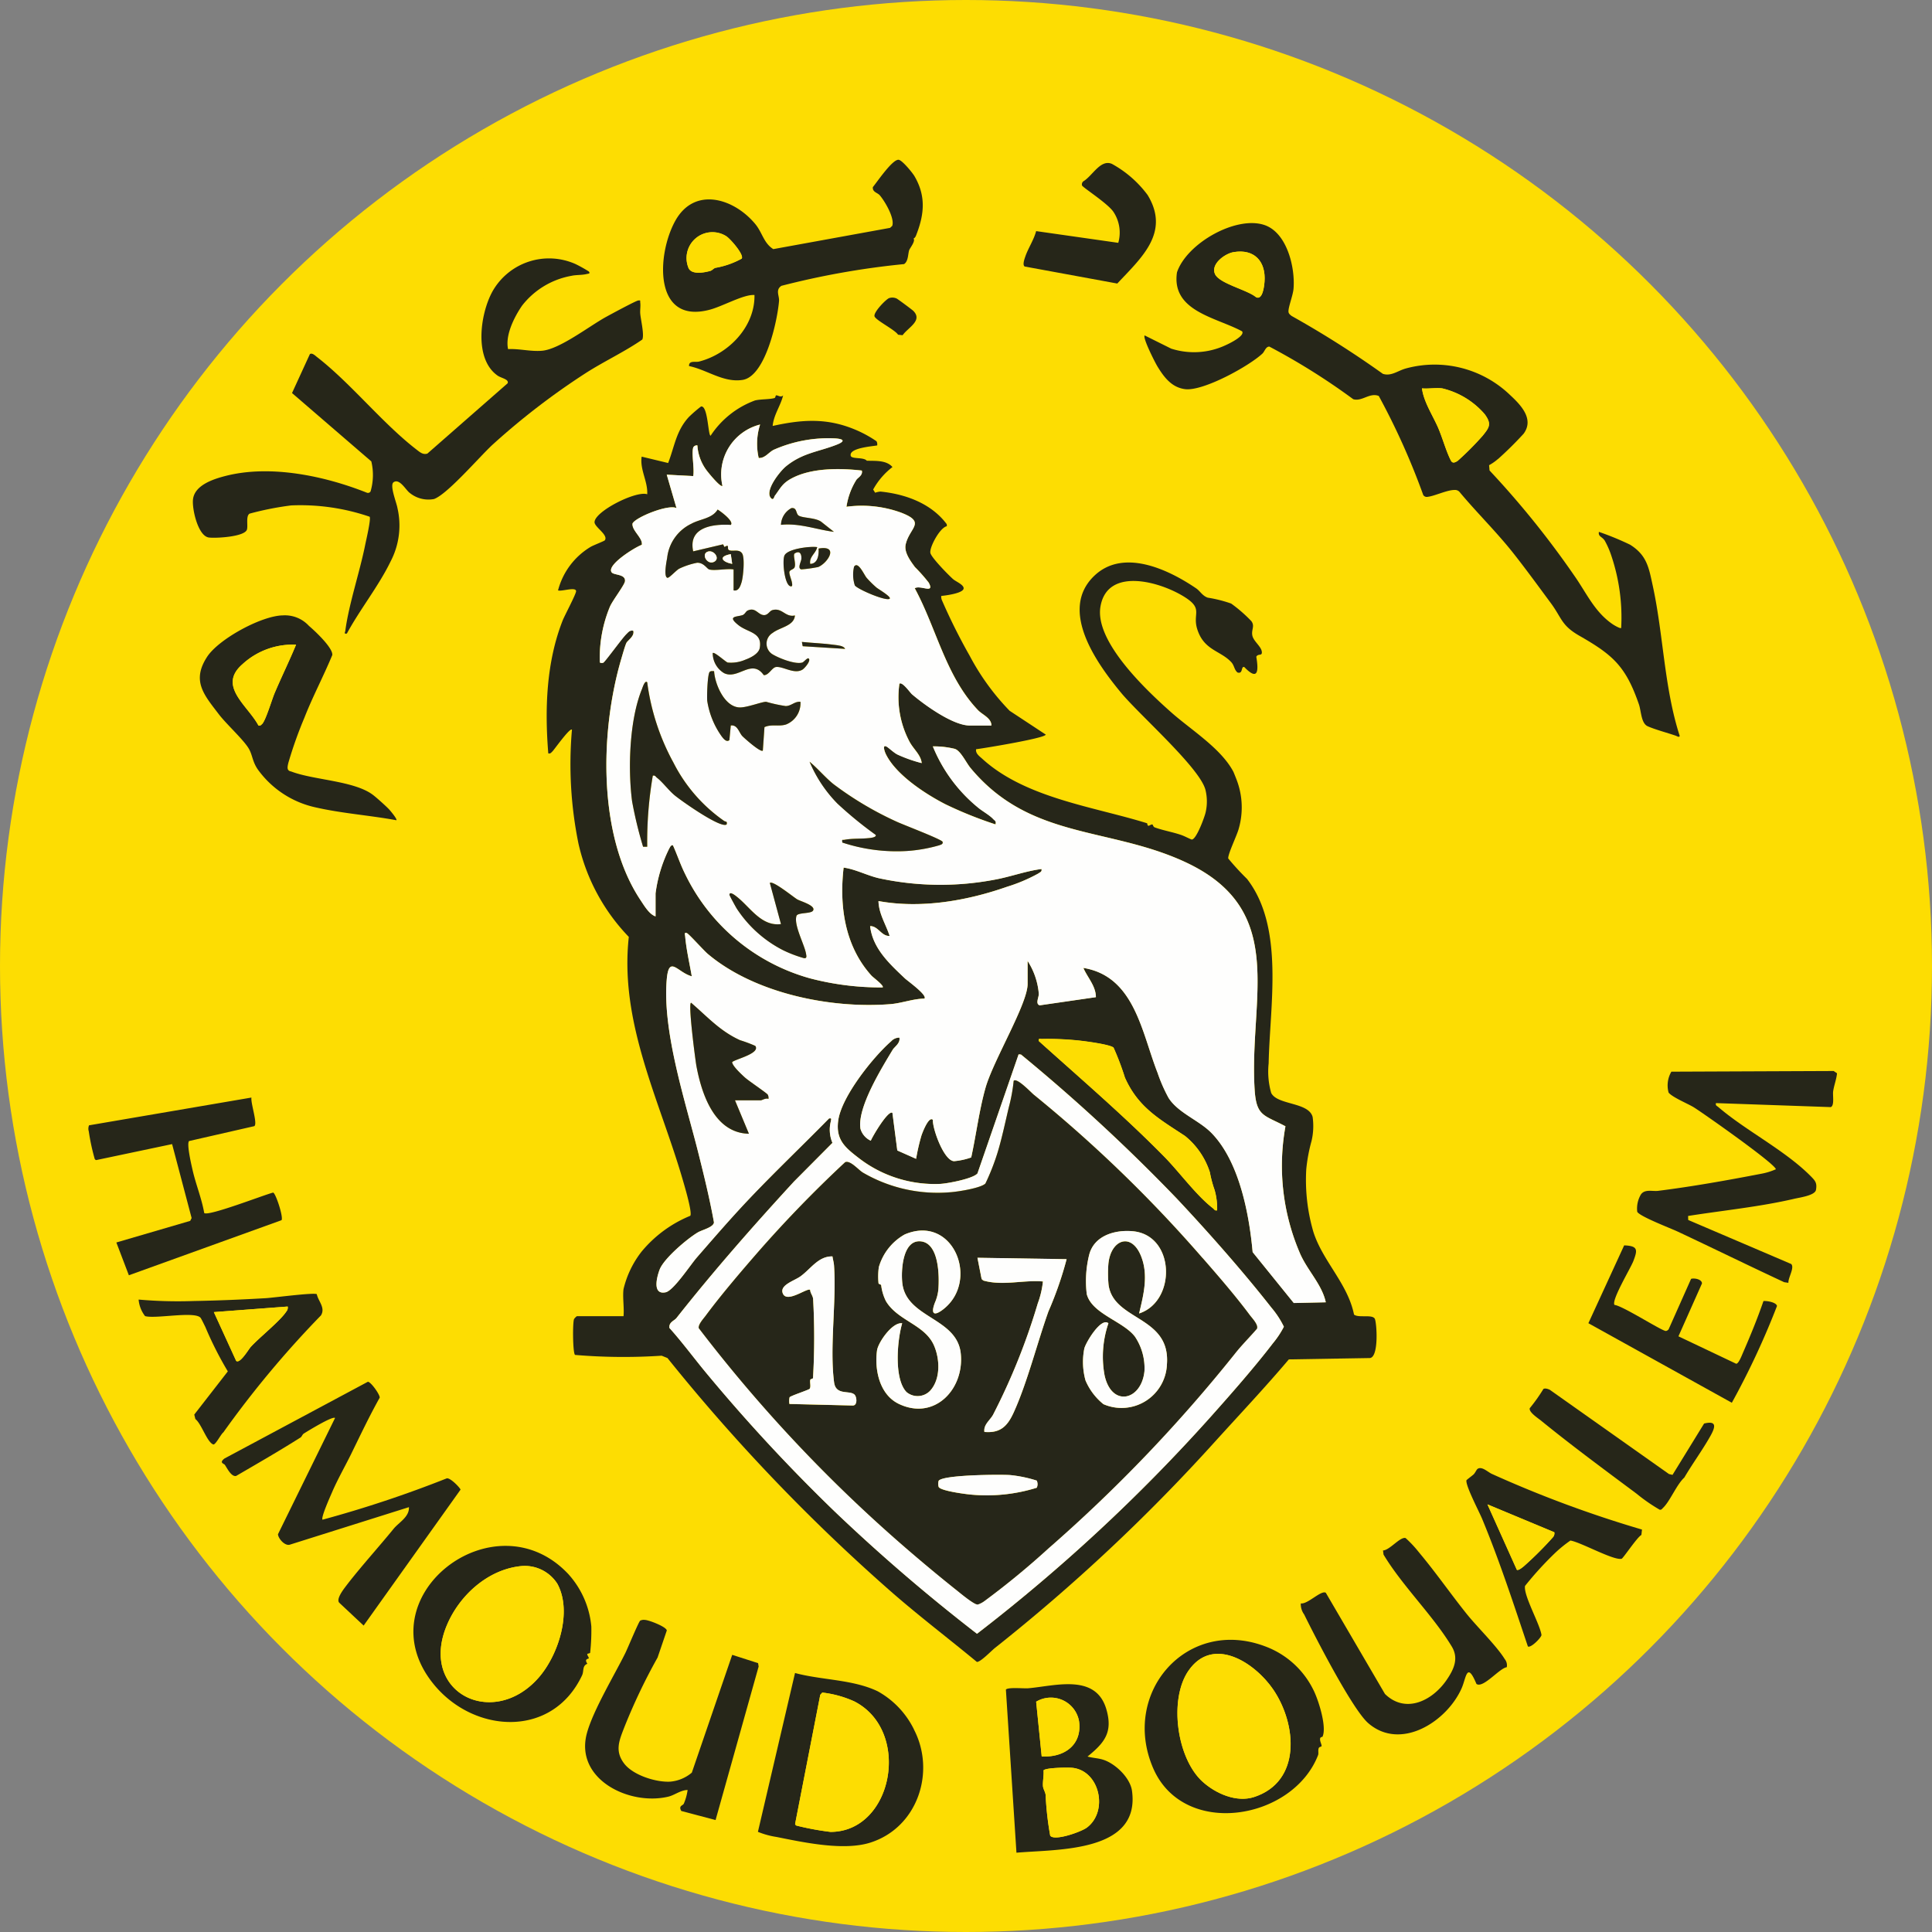 <svg viewBox="0 0 249 249" height="249" width="249" xmlns:xlink="http://www.w3.org/1999/xlink" xmlns="http://www.w3.org/2000/svg">
  <rect x="0" y="0" width="249" height="249" fill="#808080" stroke="none"/>
  <defs>
    <clipPath id="clip-path">
      <rect fill="none" height="241.352" width="242.201" data-name="Rectangle 1" id="Rectangle_1"></rect>
    </clipPath>
  </defs>
  <g transform="translate(-1633 -670)" id="Hamoud">
    <circle fill="#fddd02" transform="translate(1633 670)" r="124.5" cy="124.5" cx="124.5" data-name="Ellipse 4" id="Ellipse_4"></circle>
    <g transform="translate(1637.4 675.383)" data-name="Group 2" id="Group_2">
      <g clip-path="url(#clip-path)" transform="translate(0 0.005)" data-name="Group 1" id="Group_1">
        <path fill="#fddd02" transform="translate(0 -0.005)" d="M205.738,34.313A121.111,121.111,0,0,1,240.974,103.5c8.947,62.391-31.97,121.194-93.139,134.875A121.158,121.158,0,0,1,4.575,153.306C-11.828,96.172,17.172,35.16,70.81,10.873A121.625,121.625,0,0,1,205.738,34.313m-91.962-9.641c.987-2.609,1.128-4.9-.315-7.359-.258-.44-1.583-2.062-2.042-2.107-.792-.077-2.75,2.826-3.322,3.52-.067.66.59.7.905,1.07.656.775,1.935,2.943,1.594,3.926l-.28.258-15.05,2.739c-1.243-.775-1.407-2.133-2.333-3.246-2.75-3.3-7.812-4.862-10.293-.412-2.407,4.316-2.865,13.425,4.458,11.461,1.538-.412,3.853-1.705,5.308-1.877a2.62,2.62,0,0,1,.434-.012c.075,4.082-3.323,7.6-7.136,8.577-.486.125-1.326-.185-1.3.579,2.35.485,4.432,2.167,6.9,1.787,2.964-.457,4.5-7.688,4.7-10.165.056-.7-.5-1.431.313-1.962a103.79,103.79,0,0,1,15.8-2.8c.57-.346.5-1.362.67-1.812.1-.271.833-1.149.552-1.484.256-.093.344-.442.437-.686m15.371-.268c-.288,1.1-1.011,2.186-1.371,3.207-.107.3-.436,1.141-.1,1.351L139.6,31.154c3.106-3.319,6.847-6.558,3.917-11.4a14.242,14.242,0,0,0-4.6-4.017c-1.483-.654-2.515,1.552-3.7,2.249a.518.518,0,0,0-.161.525c.077.258,3.418,2.372,4.088,3.466a4.812,4.812,0,0,1,.584,3.931Zm59.53,29.356a45.81,45.81,0,0,0,3.295-3.26c1.371-1.867-.318-3.66-1.7-4.942a14.035,14.035,0,0,0-13.52-3.454c-1.006.286-1.867,1.027-2.922.68a126.006,126.006,0,0,0-11.756-7.457c-.2-.156-.41-.3-.41-.59,0-.643.583-2.061.656-2.934.225-2.726-.841-7.238-3.779-8.206-3.67-1.21-10,2.38-11.246,6.112-.744,5.032,5.072,5.795,8.395,7.6.4.579-1.654,1.576-2.079,1.764a9.631,9.631,0,0,1-7.064.463l-3.419-1.7c-.276.311,1.333,3.484,1.651,4,.851,1.391,1.826,2.7,3.551,2.923,2.319.3,8.236-2.955,9.98-4.586.287-.269.415-.9.885-.9a85.1,85.1,0,0,1,10.818,6.783c1.13.337,2.122-.9,3.291-.417a91.726,91.726,0,0,1,5.731,12.765.541.541,0,0,0,.591.23c.863-.1,2.528-.905,3.468-.879a.746.746,0,0,1,.63.27c2.222,2.665,4.734,5.114,6.888,7.836,1.644,2.077,3.3,4.358,4.853,6.456,1.441,1.943,1.339,2.879,3.685,4.221,4.325,2.476,5.975,3.92,7.679,8.842.3.868.278,2.438,1.126,2.824.9.409,2.583.86,3.628,1.221.147.051.436.263.507.031-2.013-6.222-2.091-12.985-3.471-19.335-.511-2.351-.75-3.961-2.939-5.322a37.2,37.2,0,0,0-4.008-1.647c-.113.621.4.591.754,1.131a11.127,11.127,0,0,1,.868,2,24.9,24.9,0,0,1,1.25,9.254c-.108.12-.9-.347-1.065-.459-2.364-1.592-3.391-4.039-5-6.315a115.788,115.788,0,0,0-10.9-13.521l-.059-.683a6.455,6.455,0,0,0,1.159-.813M71.469,29.584a17.906,17.906,0,0,0-1.673-.933A8.372,8.372,0,0,0,59.074,32.18c-1.581,2.872-2.418,8.685.663,10.84.479.335,1.5.472,1.294.992L50.687,53.074c-.574.173-.967-.188-1.389-.513-4.422-3.407-8.453-8.544-12.842-11.939-.212-.164-.62-.58-.91-.37l-2.3,5.016,10.22,8.812a7.532,7.532,0,0,1-.1,3.875.394.394,0,0,1-.493.15c-5.446-2.161-12.427-3.637-18.207-2.15-1.559.4-3.957,1.174-4.181,3-.15,1.224.635,4.747,2.04,4.931.881.116,4.636-.083,4.913-1.031.15-.514-.162-1.732.334-2.045a39.235,39.235,0,0,1,5.359-1.061A27.573,27.573,0,0,1,43.251,61.21c.19.3-.452,3.016-.569,3.6-.715,3.57-2.1,7.595-2.566,11.084-.035.258-.238.432.2.374,1.667-3.087,4.116-6.153,5.627-9.279a9.992,9.992,0,0,0,.885-6.926c-.11-.651-1.034-2.911-.5-3.292.765-.55,1.576.985,2.077,1.36a3.819,3.819,0,0,0,3.135.8c1.716-.592,5.905-5.488,7.547-7a92.7,92.7,0,0,1,11.979-9.211c2.386-1.534,5.011-2.748,7.325-4.346.277-.608-.195-2.531-.264-3.321-.041-.47.061-1,0-1.439-.033-.237.1-.32-.271-.268-.323.046-3.587,1.81-4.161,2.127-2.171,1.2-5.957,4.152-8.224,4.347-1.464.126-2.916-.283-4.379-.211-.39-1.785.785-4.116,1.8-5.6a10.365,10.365,0,0,1,6.387-3.849c.564-.131,1.307-.075,1.933-.226.217-.052.547-.033.267-.352m38.74,3.444c-.39.119-2.056,1.826-1.9,2.353.15.505,2.637,1.729,3.034,2.371l.586.063c.73-1.015,2.61-1.872,1.392-3.124-.157-.161-2.014-1.536-2.164-1.606a1.323,1.323,0,0,0-.948-.058M75.96,160.759c-.137,1.078.1,2.394,0,3.5H69.944a1.6,1.6,0,0,0-.357.362c-.2.435-.174,4.413.127,4.629a74.523,74.523,0,0,0,11.161.1l.747.3a239.567,239.567,0,0,0,29,30.264c3.532,3.071,7.273,5.919,10.877,8.9.458.044,1.847-1.415,2.33-1.8a233.577,233.577,0,0,0,28.362-26.589c3.192-3.522,6.446-6.966,9.516-10.6l10.422-.174c1.225-.058.906-4.674.647-5.084-.364-.576-2.084-.052-2.667-.52-.8-3.989-4.028-6.862-5.238-10.654a23.858,23.858,0,0,1-.917-8.077,21.245,21.245,0,0,1,.678-3.632,8.393,8.393,0,0,0,.143-3.1c-.508-1.942-4.55-1.512-5.341-3.1a10.046,10.046,0,0,1-.328-3.817c.149-7.492,2.058-17.526-2.791-23.771a33.72,33.72,0,0,1-2.415-2.629c-.076-.534,1.136-3,1.353-3.849A9.934,9.934,0,0,0,155,95.2c-.053-.148-.411-1.044-.44-1.1-1.594-3.036-5.474-5.411-8.028-7.679-3.114-2.764-9.875-9.079-9.113-13.608.894-5.312,8.056-3.134,11.075-1.1,2.135,1.436.777,2.027,1.4,3.992.863,2.743,2.971,2.745,4.376,4.243.422.451.369.965.811,1.344.755.232.418-.851.88-.7,1.741,1.816,1.871.564,1.543-1.329.231-.44.728-.07.719-.561-.014-.748-1.086-1.4-1.232-2.2-.136-.743.359-1.189-.13-1.837a18.8,18.8,0,0,0-2.593-2.256,17.034,17.034,0,0,0-3.012-.759c-.692-.233-.977-.845-1.5-1.2-3.584-2.438-9.369-5.185-13.109-1.638-4.669,4.428.321,11.337,3.428,15.09,2.364,2.855,10.079,9.612,10.868,12.478a6.219,6.219,0,0,1,.036,2.925c-.134.619-1.218,3.577-1.806,3.518-.461-.184-.912-.441-1.381-.6-1.07-.366-2.271-.566-3.348-.954-.264-.095-.25-.394-.349-.392-.321.009-.576.467-.65-.145-6.732-2.117-15.665-3.218-21.238-8.3-.38-.346-.9-.691-.813-1.249.88-.1,8.974-1.428,8.975-1.888l-4.653-3.065a30.794,30.794,0,0,1-5.138-7.073,75.368,75.368,0,0,1-3.591-7.184,1.158,1.158,0,0,1-.083-.545c.527-.049,2.883-.343,2.885-.988,0-.468-1-.864-1.353-1.172-.588-.515-2.777-2.751-2.93-3.365-.171-.688,1.222-3.3,2.117-3.458l-.006-.258c-2-2.683-5.3-3.881-8.543-4.211a2.66,2.66,0,0,0-.689.15l-.258-.41a9.22,9.22,0,0,1,2.49-2.9c-.789-.911-2.209-.78-3.311-.816-.4-.492-1.952-.178-2.068-.633-.261-1.016,2.791-1.22,3.407-1.336a.806.806,0,0,0-.086-.541,15.3,15.3,0,0,0-2.667-1.463c-3.689-1.567-6.871-1.356-10.716-.509.132-1.443,1.053-2.647,1.349-3.945-.28.319-.663-.016-.885,0-.115.006-.08.308-.231.351-.659.188-1.861.132-2.529.316a11.636,11.636,0,0,0-5.7,4.535c-.335,0-.34-3.966-1.246-3.76A18.239,18.239,0,0,0,84.4,48.341c-1.661,1.785-1.852,3.8-2.686,5.945L78.3,53.465c-.246,1.694.812,3.186.718,4.849-1.454-.5-6.917,2.281-6.788,3.653.105.648,1.8,1.61,1.324,2.281-.073.1-1.506.649-1.844.854a9.252,9.252,0,0,0-4.185,5.6c.437.175,2.274-.495,2.327.088.03.336-1.487,3.164-1.743,3.819C66,80,65.8,86,66.264,91.712c.289.066.367-.1.543-.263.2-.183,2.265-3.114,2.507-2.789a51.2,51.2,0,0,0,.843,14.692,25.329,25.329,0,0,0,6.485,12.011c-1.217,11.022,3.924,20.948,6.91,31.161.2.679,1.327,4.424,1.008,4.787a16.01,16.01,0,0,0-6.261,4.6,12.566,12.566,0,0,0-2.338,4.845M35.441,75.3a4.191,4.191,0,0,0-3.38-1.373c-2.743.041-8.266,3.046-9.761,5.339-2.026,3.109-.411,4.889,1.506,7.4.975,1.278,3.154,3.244,3.851,4.41.541.9.445,1.79,1.357,2.953a12.42,12.42,0,0,0,7.077,4.6c3.464.817,7.1,1.056,10.6,1.7.152-.131-.828-1.291-.978-1.444-.447-.454-1.488-1.393-1.988-1.783-2.4-1.872-7.663-1.93-10.591-3.057-.618-.1-.477-.608-.371-1.088a53.088,53.088,0,0,1,2.071-5.831c1.075-2.749,2.472-5.366,3.6-8.093.086-.92-2.224-3.086-2.987-3.732m181.316,61.484,14.79.512c.5-.167.242-1.5.313-2.02.1-.744.428-1.564.5-2.339l-.431-.293-20.917.087a3.489,3.489,0,0,0-.357,2.7c.538.639,2.535,1.441,3.29,1.917,1.267.8,10.508,7.3,10.533,7.96a8.21,8.21,0,0,1-1.924.587c-4.379.844-8.808,1.635-13.249,2.2-.723.091-1.72-.261-2.222.472a3.552,3.552,0,0,0-.47,2.22c.27.589,4.3,2.13,5.182,2.543,4.595,2.158,9.153,4.4,13.756,6.537l.545.082c-.044-.662.818-1.939.365-2.424l-13.276-5.676-.017-.517c4.5-.715,9.244-1.178,13.682-2.214.74-.173,2.674-.43,2.8-1.148.157-.894-.094-1.176-.674-1.762-3.322-3.354-8.4-5.886-11.916-8.915-.185-.16-.378-.173-.3-.508m-188.75-.715L7.075,139.646a1.135,1.135,0,0,0-.035.773,27.617,27.617,0,0,0,.685,3.272c.058.173.045.379.274.437l9.781-2.06,2.513,9.532-.181.365-9.52,2.784,1.614,4.228,19.677-7.1c.266-.385-.759-3.51-1.084-3.557-1.145.281-8.344,3.094-8.88,2.634-.321-1.853-1.05-3.613-1.476-5.436-.15-.642-.828-3.512-.474-3.842l8.406-1.92c.454-.318-.491-2.989-.37-3.685M203.674,162.8c-.4-.643,2.081-4.706,2.446-5.669.537-1.415.613-1.935-1.194-2l-4.611,10.032L218.8,175.409a101.772,101.772,0,0,0,5.821-12.471c-.09-.482-1.3-.68-1.745-.636-.784,2.286-1.715,4.536-2.678,6.751-.131.3-.524,1.328-.837,1.329l-7.443-3.535,3.035-6.817c-.014-.54-.976-.721-1.405-.589l-2.889,6.489a.521.521,0,0,1-.356.227c-.48.041-5.55-3.244-6.63-3.359M36.428,161.411c-.36-.236-5.607.458-6.533.513-3.076.183-6.267.313-9.329.368a58.153,58.153,0,0,1-7.1-.186,4.034,4.034,0,0,0,.831,2.13c1.331.391,6.384-.671,7.149.214.111.129.487.925.617,1.178a45.307,45.307,0,0,0,2.9,5.731l-4.325,5.566.141.575c.786.611,1.5,2.973,2.3,3.275.288.109,1.009-1.349,1.307-1.555a128.736,128.736,0,0,1,12.581-15.073c.6-.986-.335-1.8-.539-2.737m4.447,20.564c1.189-2.425,2.341-4.864,3.664-7.222.034-.4-1.139-2.043-1.526-2.049L24.528,182.6c-.73.572-.06.643.064.832.285.434.838,1.562,1.444,1.413,2.788-1.621,5.58-3.23,8.3-4.956.16-.1.229-.385.428-.512.5-.32,3.716-2.3,4.019-2l-7.358,14.983c.038.553.859,1.509,1.5,1.354L48.3,188.863c.077,1.253-1.31,1.976-1.971,2.786-1.951,2.392-4.4,5.089-6.192,7.451-.33.436-1.219,1.6-.827,2.069l3.153,2.957L54.953,186.61c-.006-.19-1.364-1.626-1.8-1.449a150.381,150.381,0,0,1-15.981,5.317c-.243-.254,1.01-3.034,1.224-3.533.73-1.7,1.7-3.384,2.479-4.97M211.158,184.7l-.459-.106-15.36-10.859c-.226-.1-.6-.235-.82-.106a21.533,21.533,0,0,1-1.76,2.478c-.142.514,1.053,1.276,1.467,1.613,3.882,3.165,8.278,6.408,12.313,9.416a21.928,21.928,0,0,0,2.976,2.06c.233.024.285-.113.42-.24.9-.854,1.732-2.982,2.746-3.911,1.047-1.784,2.3-3.492,3.322-5.287.635-1.118.985-2.108-.775-1.672Zm-3.935,7.049a149.015,149.015,0,0,1-19.325-7.163c-.542-.236-1.286-1.022-1.851-.666-.155.1-.317.527-.534.727-.185.171-.9.692-.912.75-.153.642,1.645,4.069,2.015,4.96,2.241,5.388,4.047,10.925,5.9,16.455.362.253,1.758-1.15,1.753-1.483-.227-1.454-2.326-5.069-2.123-6.311A43.538,43.538,0,0,1,196.1,194.7a16.6,16.6,0,0,1,1.9-1.53c1.335.208,5.555,2.595,6.6,2.349.194-.046,2.011-2.8,2.547-3.065ZM189.8,209.492a1.266,1.266,0,0,0-.256-1.048c-1.059-1.718-3.555-4.138-4.925-5.849-2.054-2.565-4.017-5.4-6.116-7.891a14.643,14.643,0,0,0-1.74-1.865c-.7-.194-2.025,1.552-2.911,1.6l.067.531c2.458,4.084,6.375,7.836,8.8,11.857.927,1.538.255,2.956-.683,4.32-1.824,2.653-5.269,4.38-7.934,1.783L166.474,199.9c-.6-.381-2.359,1.522-3.225,1.367a2.257,2.257,0,0,0,.436,1.43c1.418,2.884,6.221,12.242,8.26,14.008,4.183,3.623,10.134-.195,12.033-4.5.6-1.349.661-3.541,1.91-.556.862.608,2.971-2.046,3.909-2.155m-120.9-11.947c-9.547-10.269-26.611,2.989-17.351,14.207,5.211,6.313,15.257,6.884,19.069-1.213.262-.557,0-1.228.684-1.488-.47-.687.181-.609.184-.716,0-.15-.2-.368-.2-.518,0-.115.369-.084.374-.2a26.2,26.2,0,0,0,.151-3.377,11.633,11.633,0,0,0-2.914-6.694M89.969,207.9l-5.205,15.178a4.963,4.963,0,0,1-2.792,1.162c-1.851.1-4.793-.846-5.925-2.329-1.234-1.616-.653-2.954.011-4.666a75.247,75.247,0,0,1,4.292-9l1.188-3.487c-.04-.474-2.3-1.343-2.8-1.359a1.036,1.036,0,0,0-.629.091c-.19.129-1.617,3.573-1.917,4.18-1.409,2.845-4.151,7.381-4.95,10.322-1.611,5.931,5.471,9.4,10.512,8.176.794-.192,1.591-.854,2.468-.852a6.891,6.891,0,0,1-.486,1.752c-.121.28-.722.247-.33.95l4.418,1.173L93.375,209.4l-.072-.432Zm76.087,10.548c.58-1.261-.531-4.744-1.167-6a11.287,11.287,0,0,0-6.22-5.633c-10.106-3.826-18.633,5.991-14.44,15.7,3.919,9.074,17.992,6.707,21.253-1.683.1-.258-.047-.641.1-.936.07-.143.351-.14.355-.244.007-.213-.21-.55-.2-.889.007-.31.3-.254.324-.31m-52.665-.922a11.293,11.293,0,0,0-4.682-4.931c-3.22-1.541-7.212-1.425-10.653-2.354l-4.782,20.47a10.527,10.527,0,0,0,2.4.66c3.549.711,8.682,1.82,12.11.721,6.107-1.959,8.43-9.141,5.6-14.567M135.763,221c2.2-1.788,3.294-3.131,2.424-6.1-1.356-4.633-6.606-2.993-10.059-2.695-.575.05-2.637-.165-2.887.173L126.6,233.4c5.225-.465,15.992.018,14.891-7.976-.232-1.686-2.161-3.52-3.716-4.007-.658-.206-1.355-.223-2.015-.41" data-name="Path 1" id="Path_1"></path>
        <path fill="#262619" transform="translate(-301.546 -207.978)" d="M377.507,368.732a12.569,12.569,0,0,1,2.338-4.845,16.012,16.012,0,0,1,6.261-4.6c.318-.363-.81-4.108-1.008-4.787-2.986-10.213-8.127-20.139-6.91-31.161a25.33,25.33,0,0,1-6.485-12.011,51.2,51.2,0,0,1-.843-14.692c-.242-.326-2.309,2.605-2.507,2.789-.177.163-.254.329-.543.263-.462-5.711-.265-11.714,1.841-17.1.256-.655,1.773-3.484,1.743-3.82-.052-.583-1.89.087-2.326-.088a9.25,9.25,0,0,1,4.185-5.6c.339-.206,1.771-.751,1.845-.855.477-.67-1.218-1.633-1.324-2.281-.129-1.372,5.334-4.152,6.788-3.653.093-1.663-.965-3.155-.718-4.849l3.413.822c.834-2.145,1.026-4.16,2.686-5.946a18.3,18.3,0,0,1,1.543-1.334c.906-.206.911,3.765,1.246,3.76a11.635,11.635,0,0,1,5.7-4.535c.668-.184,1.87-.128,2.528-.316.151-.043.117-.345.232-.351.223-.013.606.322.885,0-.3,1.3-1.218,2.5-1.349,3.945,3.845-.847,7.027-1.058,10.716.508a15.337,15.337,0,0,1,2.667,1.463.807.807,0,0,1,.086.541c-.616.116-3.668.321-3.407,1.336.117.455,1.666.141,2.069.633,1.1.037,2.522-.094,3.311.816a9.218,9.218,0,0,0-2.49,2.9l.258.41a2.644,2.644,0,0,1,.689-.15c3.24.33,6.548,1.528,8.543,4.211l.006.258c-.894.155-2.288,2.77-2.117,3.458.153.614,2.342,2.85,2.93,3.365.352.308,1.355.7,1.353,1.172,0,.646-2.357.939-2.885.988a1.159,1.159,0,0,0,.083.545,75.347,75.347,0,0,0,3.591,7.184,30.8,30.8,0,0,0,5.138,7.073l4.653,3.065c0,.46-8.095,1.786-8.975,1.888-.091.558.433.9.813,1.249,5.573,5.081,14.506,6.183,21.238,8.3.075.611.33.153.651.145.1,0,.085.3.349.392,1.077.388,2.278.588,3.348.954.47.16.92.418,1.381.6.588.058,1.672-2.9,1.806-3.518a6.217,6.217,0,0,0-.036-2.925c-.789-2.866-8.5-9.622-10.868-12.478-3.106-3.752-8.1-10.662-3.428-15.09,3.74-3.546,9.524-.8,13.109,1.639.518.353.8.965,1.5,1.2a17.067,17.067,0,0,1,3.012.759,18.793,18.793,0,0,1,2.593,2.256c.49.647-.005,1.093.13,1.837.146.8,1.218,1.451,1.232,2.2.009.491-.488.121-.719.561.329,1.894.2,3.145-1.543,1.329-.462-.149-.125.934-.88.7-.443-.379-.389-.894-.811-1.344-1.405-1.5-3.513-1.5-4.376-4.243-.618-1.965.739-2.556-1.4-3.992-3.019-2.03-10.181-4.208-11.075,1.1-.762,4.529,6,10.844,9.113,13.608,2.554,2.268,6.434,4.643,8.028,7.679.029.056.387.951.44,1.1a9.932,9.932,0,0,1,.245,6.215c-.217.849-1.429,3.316-1.353,3.85a33.788,33.788,0,0,0,2.415,2.629c4.849,6.245,2.94,16.279,2.791,23.771a10.046,10.046,0,0,0,.328,3.817c.791,1.587,4.834,1.157,5.341,3.1a8.386,8.386,0,0,1-.143,3.1,21.245,21.245,0,0,0-.678,3.632,23.85,23.85,0,0,0,.917,8.077c1.209,3.793,4.434,6.666,5.238,10.654.583.467,2.3-.057,2.667.52.259.411.579,5.027-.646,5.084l-10.422.173c-3.071,3.631-6.324,7.074-9.516,10.6a233.591,233.591,0,0,1-28.362,26.589c-.483.386-1.871,1.844-2.33,1.8-3.6-2.976-7.345-5.825-10.877-8.9a239.558,239.558,0,0,1-29-30.265l-.747-.3a74.57,74.57,0,0,1-11.161-.1c-.3-.215-.33-4.193-.126-4.629a1.606,1.606,0,0,1,.357-.362h6.016c.1-1.108-.137-2.423,0-3.5m8.979-108.462c-.239.833.176,2.714,0,3.681l-3.412-.179,1.256,4.308c-1.049-.534-5.275,1.176-5.666,1.981-.125.908,1.373,1.893,1.191,2.754-.8.265-4.561,2.581-3.889,3.534.282.4,1.817.2,1.725,1.147-.048.495-1.591,2.472-1.94,3.286a17.094,17.094,0,0,0-1.3,7.14c0,.159.361.118.442.083.217-.093,2.437-3.168,2.965-3.679.28-.271.442-.526.9-.442.209.69-.734,1.254-.886,1.574-.181.384-.5,1.518-.645,2.012-2.749,9.3-3.084,22.8,2.462,31.128.468.7,1.129,1.841,1.942,2.1v-2.963a18.184,18.184,0,0,1,1.76-5.782c.114-.173.2-.479.482-.413.546,1.2.959,2.475,1.551,3.659a25.434,25.434,0,0,0,16.14,13.491,35.969,35.969,0,0,0,9.339,1.165c.238-.211-1.221-1.28-1.44-1.521-3.435-3.8-4.165-8.963-3.587-13.922,1.521.208,2.931.977,4.483,1.354a37.467,37.467,0,0,0,15.1.18c1.993-.374,3.9-1.091,5.919-1.352.08.372-.19.407-.408.578a21.014,21.014,0,0,1-4.036,1.711c-5.2,1.822-11.1,2.839-16.565,1.841.037,1.635.95,2.989,1.434,4.488-1.052.08-1.467-1.282-2.513-1.255.328,2.871,2.5,4.852,4.486,6.736.338.32,2.919,2.152,2.517,2.6-1.5.033-2.958.6-4.4.718-7.72.612-17.509-1.4-23.519-6.468-.533-.45-2.428-2.573-2.7-2.687-.385-.161-.236.235-.222.4.151,1.754.562,3.462.852,5.164-1.828-.475-2.955-2.836-3.229.452-.56,6.719,2.413,15.708,4.04,22.173.757,3.009,1.5,6.027,2.048,9.084-.034.639-1.525.972-2.08,1.3-1.362.809-4.365,3.353-4.916,4.781-.333.864-1.017,3.31.773,2.936,1.006-.21,3.2-3.544,3.991-4.457,1.764-2.032,3.582-4.135,5.389-6.1,3.746-4.084,7.8-7.894,11.677-11.848.414-.067.249.137.223.4a4.329,4.329,0,0,0,.216,2.747l-4.961,4.99c-5.2,5.658-10.335,11.491-15.14,17.582-.284.36-1,.525-.912,1.278,1.686,1.875,3.226,3.983,4.863,5.946a220.7,220.7,0,0,0,16.424,17.7,231.306,231.306,0,0,0,18.355,15.771A222.767,222.767,0,0,0,453.2,385.165c2.617-2.929,5.609-6.334,7.985-9.434a11.8,11.8,0,0,0,1.429-2.152,11.621,11.621,0,0,0-1.612-2.464c-3.621-4.624-8.165-9.766-12.2-14.06A232.5,232.5,0,0,0,428.74,338.5l-.309-.029-5.306,15.354c-.592.677-3.778,1.282-4.764,1.342a16,16,0,0,1-10.41-3.234c-1.837-1.413-3.11-2.4-2.772-4.919.414-3.088,4.5-8.2,6.828-10.232a1.428,1.428,0,0,1,1.058-.467c.142.729-.621,1.159-.877,1.586-1.418,2.362-4.58,7.451-4.139,10.166a2.437,2.437,0,0,0,1.332,1.537c.15-.438,2.231-4,2.785-3.591l.629,4.849,2.424,1.076a25.7,25.7,0,0,1,.687-3c.123-.364.935-2.535,1.469-2.033-.042,1.2,1.442,5.315,2.746,5.333a8.924,8.924,0,0,0,2.2-.48c.65-2.97,1.012-6.007,1.834-8.941.994-3.547,5.435-10.834,5.435-13.421v-2.963a9.212,9.212,0,0,1,1.443,4.229c.014.473-.476,1.295.111,1.491l7.246-1.052c-.006-1.443-1.085-2.524-1.616-3.769,6.6,1.084,7.517,8.31,9.562,13.511a20.387,20.387,0,0,0,1.423,3.246c1.233,1.937,3.923,2.873,5.534,4.522,3.576,3.661,4.855,10.427,5.3,15.349l5.3,6.558,4.126-.091c-.483-2.25-2.285-4.017-3.264-6.163a28.508,28.508,0,0,1-1.935-16.521c-2.743-1.468-3.746-1.242-3.969-4.691-.766-11.854,4.448-23.193-9.029-29.4-9.846-4.535-19.936-2.862-27.594-12.093-.556-.67-1.265-2.221-2.023-2.459a11.278,11.278,0,0,0-2.829-.32,19.822,19.822,0,0,0,5.743,7.813c.588.512,1.536,1.01,2.039,1.552.219.235.4.229.3.689a51.318,51.318,0,0,1-6.468-2.6c-2.585-1.327-6.411-3.814-7.689-6.5-.082-.172-.48-1.183.059-.958.262.109.955.8,1.461,1.054a18.132,18.132,0,0,0,3.12,1.1c-.111-1.088-1.092-1.823-1.593-2.8a12.217,12.217,0,0,1-1.278-7.43c.363-.311,1.381,1.157,1.61,1.352,1.652,1.411,5.3,4.035,7.457,4.035h2.784c.025-.944-1.169-1.4-1.714-1.967-4.171-4.373-5.356-10.538-8.162-15.722.711-.466,2.619.8,1.8-.722a21.038,21.038,0,0,0-1.769-2c-.609-.819-1.43-1.936-1.2-2.934.5-2.187,2.689-2.821-.58-4.085a14.821,14.821,0,0,0-7.05-.762,8.965,8.965,0,0,1,1.264-3.453c.173-.293.879-.6.711-1.214-2.8-.315-6.427-.365-8.987.979-1.257.66-1.446,1.223-2.223,2.272-.081.11-.161.62-.46.339-.96-.9,1.115-3.494,1.887-4.126,2.142-1.752,4.182-1.868,6.546-2.8.993-.39,1.057-.7-.083-.8a17.379,17.379,0,0,0-8.051,1.469c-.659.342-1.12,1.1-1.916,1.047a8.149,8.149,0,0,1,.177-4.31,6.628,6.628,0,0,0-4.849,7.9c-.242.279-1.969-1.867-2.122-2.1a6,6,0,0,1-1.11-3.11.521.521,0,0,0-.538.268m54.185,77.356c-.421-.429-3.9-.873-4.711-.946a38.386,38.386,0,0,0-4.491-.181c-.266.021-.519-.142-.444.266,5.448,4.9,11.029,9.68,16.166,14.9,1.952,1.985,4.137,5.007,6.28,6.65.18.138.227.348.539.267a8.591,8.591,0,0,0-.329-2.626,14.933,14.933,0,0,1-.607-2.272A9.886,9.886,0,0,0,449.882,349c-3.289-2.18-6.036-3.662-7.756-7.537a35.677,35.677,0,0,0-1.455-3.842" data-name="Path 2" id="Path_2"></path>
        <path fill="#262619" transform="translate(-653.211 -106.603)" d="M841.887,160.357a6.473,6.473,0,0,1-1.159.813l.059.683a115.833,115.833,0,0,1,10.9,13.521c1.608,2.276,2.634,4.722,5,6.315.166.112.957.579,1.065.459a24.893,24.893,0,0,0-1.25-9.254,11.123,11.123,0,0,0-.868-2c-.355-.54-.867-.51-.754-1.131a37.226,37.226,0,0,1,4.008,1.647c2.189,1.361,2.428,2.971,2.939,5.322,1.38,6.35,1.458,13.113,3.471,19.335-.071.233-.361.02-.508-.031-1.044-.362-2.729-.813-3.627-1.222-.849-.386-.826-1.957-1.126-2.824-1.7-4.922-3.354-6.366-7.679-8.842-2.345-1.343-2.244-2.278-3.685-4.221-1.555-2.1-3.208-4.378-4.853-6.456-2.154-2.722-4.666-5.17-6.888-7.836a.746.746,0,0,0-.63-.27c-.94-.026-2.605.783-3.469.879a.542.542,0,0,1-.591-.23,91.723,91.723,0,0,0-5.731-12.765c-1.169-.479-2.161.753-3.291.417a85.06,85.06,0,0,0-10.818-6.783c-.47.007-.6.633-.885.9-1.743,1.631-7.661,4.889-9.98,4.586-1.724-.225-2.7-1.533-3.551-2.923-.318-.52-1.927-3.694-1.651-4l3.418,1.7a9.631,9.631,0,0,0,7.065-.463c.424-.188,2.479-1.185,2.079-1.764-3.323-1.809-9.139-2.572-8.395-7.6,1.249-3.732,7.576-7.323,11.245-6.112,2.938.969,4,5.481,3.779,8.206-.072.873-.656,2.292-.655,2.934,0,.288.211.435.41.591a126.032,126.032,0,0,1,11.756,7.457c1.056.347,1.917-.393,2.922-.679a14.035,14.035,0,0,1,13.52,3.454c1.383,1.282,3.072,3.075,1.7,4.942a45.7,45.7,0,0,1-3.295,3.26m-34.105-26.65c-1.1.191-2.967,1.536-2.373,2.826.568,1.236,4.186,2.032,5.291,2.979.838.4,1.04-1.371,1.087-1.981.2-2.616-1.3-4.291-4-3.824m26.9,17.555c-.807-.1-1.775.073-2.6,0,.217,1.718,1.353,3.418,2.063,5.031.566,1.287,1.042,3.068,1.66,4.262.215.416.523.265.867.054a38.653,38.653,0,0,0,3.225-3.239c.869-1.076,1.2-1.512.266-2.785a10.391,10.391,0,0,0-5.477-3.323" data-name="Path 3" id="Path_3"></path>
        <path fill="#262619" transform="translate(-93.425 -127.503)" d="M164.894,157.082c.279.319-.051.3-.267.352-.626.151-1.369.095-1.933.226a10.366,10.366,0,0,0-6.387,3.849c-1.015,1.484-2.19,3.815-1.8,5.6,1.464-.072,2.915.337,4.379.211,2.267-.195,6.052-3.148,8.224-4.347.573-.316,3.838-2.081,4.161-2.127.366-.052.237.031.271.268.062.44-.04.97,0,1.439.069.79.541,2.713.264,3.322-2.314,1.6-4.939,2.812-7.325,4.346a92.663,92.663,0,0,0-11.979,9.211c-1.642,1.509-5.831,6.405-7.547,7a3.818,3.818,0,0,1-3.135-.8c-.5-.375-1.312-1.911-2.077-1.36-.529.38.395,2.641.5,3.292a9.991,9.991,0,0,1-.885,6.926c-1.511,3.126-3.96,6.192-5.627,9.279-.433.058-.23-.115-.2-.374.47-3.489,1.851-7.513,2.566-11.083.117-.586.76-3.3.569-3.6a27.576,27.576,0,0,0-10.119-1.458,39.26,39.26,0,0,0-5.359,1.061c-.5.313-.184,1.531-.334,2.044-.277.948-4.032,1.147-4.913,1.031-1.4-.185-2.19-3.707-2.04-4.932.224-1.828,2.623-2.6,4.181-3,5.78-1.487,12.761-.011,18.207,2.15a.394.394,0,0,0,.493-.15,7.533,7.533,0,0,0,.1-3.875l-10.22-8.812,2.3-5.016c.289-.21.7.206.91.37,4.389,3.4,8.421,8.532,12.842,11.939.422.325.815.686,1.389.513l10.345-9.063c.209-.521-.816-.658-1.294-.992-3.081-2.155-2.244-7.967-.663-10.84a8.372,8.372,0,0,1,10.722-3.529,17.843,17.843,0,0,1,1.673.933" data-name="Path 4" id="Path_4"></path>
        <path fill="#262619" transform="translate(-370.027 -69.386)" d="M483.8,94.052c-.093.245-.181.594-.437.687.281.335-.45,1.213-.552,1.484-.169.45-.1,1.466-.669,1.812a103.81,103.81,0,0,0-15.8,2.8c-.814.531-.257,1.267-.313,1.962-.2,2.477-1.739,9.708-4.7,10.165-2.47.381-4.552-1.3-6.9-1.786-.022-.765.817-.455,1.3-.58,3.812-.98,7.211-4.495,7.136-8.577a2.64,2.64,0,0,0-.434.012c-1.455.172-3.77,1.465-5.308,1.877-7.323,1.964-6.865-7.144-4.458-11.461,2.482-4.451,7.544-2.891,10.293.412.926,1.113,1.09,2.471,2.333,3.246l15.05-2.739.28-.258c.341-.984-.938-3.151-1.594-3.926-.316-.373-.972-.41-.906-1.07.572-.694,2.53-3.6,3.322-3.52.459.044,1.784,1.667,2.042,2.107,1.442,2.464,1.3,4.75.315,7.359m-22.575,3.266c.3-.516-1.492-2.561-2.007-2.88a3.334,3.334,0,0,0-4.894,4c.333,1.029,2.016.7,2.835.48.252-.068.435-.337.673-.4a10.9,10.9,0,0,0,3.392-1.19" data-name="Path 5" id="Path_5"></path>
        <path fill="#262619" transform="translate(-942.873 -605.498)" d="M1159.63,742.279c-.079.335.113.348.3.508,3.513,3.029,8.594,5.561,11.916,8.915.58.586.831.868.674,1.762-.126.718-2.059.976-2.8,1.148-4.438,1.036-9.177,1.5-13.682,2.214l.017.517,13.276,5.676c.453.485-.409,1.762-.365,2.424l-.545-.082c-4.6-2.141-9.162-4.379-13.756-6.537-.879-.413-4.912-1.954-5.182-2.543a3.55,3.55,0,0,1,.47-2.22c.5-.733,1.5-.381,2.222-.472,4.441-.56,8.87-1.351,13.249-2.195a8.226,8.226,0,0,0,1.924-.587c-.025-.661-9.265-7.16-10.533-7.96-.754-.477-2.751-1.278-3.289-1.917a3.49,3.49,0,0,1,.357-2.7l20.917-.087.431.293c-.069.775-.4,1.6-.5,2.339-.071.525.191,1.853-.313,2.021Z" data-name="Path 6" id="Path_6"></path>
        <path fill="#262619" transform="translate(-110.435 -788.356)" d="M151.309,970.326c-.778,1.586-1.749,3.273-2.479,4.97-.214.5-1.468,3.278-1.224,3.533a150.335,150.335,0,0,0,15.981-5.317c.437-.177,1.8,1.259,1.8,1.449L152.9,992.476l-3.153-2.956c-.392-.466.5-1.633.827-2.069,1.788-2.362,4.242-5.058,6.192-7.45.661-.811,2.049-1.533,1.971-2.787l-15.377,4.844c-.64.155-1.461-.8-1.5-1.353l7.357-14.983c-.3-.294-3.516,1.683-4.019,2-.2.126-.268.41-.428.512-2.722,1.726-5.514,3.335-8.3,4.956-.606.149-1.159-.98-1.444-1.413-.124-.189-.794-.26-.064-.832l18.484-9.892c.387.006,1.56,1.651,1.526,2.049-1.323,2.358-2.475,4.8-3.664,7.222" data-name="Path 7" id="Path_7"></path>
        <path fill="#262619" transform="translate(-97.523 -337.457)" d="M132.964,412.755c.763.646,3.073,2.811,2.987,3.732-1.127,2.727-2.524,5.345-3.6,8.093a53.087,53.087,0,0,0-2.071,5.831c-.106.48-.246.985.371,1.088,2.928,1.127,8.193,1.185,10.591,3.057.5.39,1.541,1.329,1.988,1.783.15.153,1.131,1.313.978,1.444-3.5-.647-7.133-.886-10.6-1.7a12.422,12.422,0,0,1-7.077-4.6c-.912-1.163-.816-2.049-1.357-2.953-.7-1.166-2.876-3.132-3.851-4.41-1.917-2.512-3.532-4.293-1.506-7.4,1.495-2.293,7.018-5.3,9.761-5.339a4.191,4.191,0,0,1,3.38,1.373m-1.683,2.405a9.548,9.548,0,0,0-6.909,2.518c-3.237,2.819.666,5.278,2.063,7.895.248.059.3-.037.452-.172.465-.4,1.278-3.161,1.613-3.954.889-2.107,1.908-4.171,2.781-6.286" data-name="Path 8" id="Path_8"></path>
        <path fill="#262619" transform="translate(-745.116 -880.199)" d="M934.913,1089.686c-.937.109-3.046,2.763-3.909,2.155-1.249-2.985-1.314-.793-1.91.556-1.9,4.3-7.85,8.12-12.033,4.5-2.039-1.766-6.842-11.123-8.26-14.008a2.257,2.257,0,0,1-.436-1.43c.866.155,2.629-1.748,3.225-1.367l7.621,13.039c2.666,2.6,6.11.87,7.934-1.783.938-1.364,1.61-2.782.683-4.32-2.423-4.021-6.34-7.773-8.8-11.857l-.066-.531c.886-.053,2.209-1.8,2.911-1.6a14.624,14.624,0,0,1,1.74,1.865c2.1,2.5,4.062,5.326,6.116,7.891,1.37,1.711,3.866,4.13,4.925,5.849a1.265,1.265,0,0,1,.256,1.048" data-name="Path 9" id="Path_9"></path>
        <path fill="#262619" transform="translate(-324.141 -928.442)" d="M414.11,1136.333l3.334,1.07.072.432-5.551,19.793-4.418-1.173c-.393-.7.208-.67.33-.95a6.9,6.9,0,0,0,.486-1.752c-.877,0-1.674.66-2.468.852-5.041,1.22-12.122-2.246-10.512-8.176.8-2.941,3.541-7.477,4.95-10.322.3-.607,1.727-4.051,1.917-4.18a1.035,1.035,0,0,1,.629-.091c.5.016,2.76.885,2.8,1.359l-1.188,3.487a75.245,75.245,0,0,0-4.292,9c-.663,1.712-1.244,3.051-.011,4.666,1.132,1.483,4.074,2.429,5.925,2.329a4.963,4.963,0,0,0,2.792-1.162Z" data-name="Path 10" id="Path_10"></path>
        <path fill="#262619" transform="translate(-425.785 -959.693)" d="M539.176,1177.21c2.826,5.426.5,12.609-5.6,14.567-3.427,1.1-8.56-.01-12.109-.721a10.528,10.528,0,0,1-2.4-.66l4.782-20.471c3.44.929,7.433.813,10.653,2.354a11.294,11.294,0,0,1,4.682,4.931m-7.691-3.624a13.8,13.8,0,0,0-4.126-1.138l-.261.285-3.243,16.645a.336.336,0,0,0,.156.208,35.954,35.954,0,0,0,4.4.818c8.059.006,10.5-13.018,3.071-16.819" data-name="Path 11" id="Path_11"></path>
        <path fill="#262619" transform="translate(-223.103 -884.906)" d="M292,1082.446a11.632,11.632,0,0,1,2.914,6.693,26.161,26.161,0,0,1-.151,3.378c-.005.118-.37.087-.374.2,0,.15.2.368.2.518,0,.106-.654.028-.184.715-.688.261-.422.932-.684,1.489-3.812,8.1-13.858,7.526-19.069,1.213-9.26-11.218,7.8-24.477,17.351-14.207m-6.083-1.091c-4.26.407-7.914,3.683-9.565,7.495-3.777,8.717,5.824,13.64,11.755,6.906,2.554-2.9,4.387-8.524,2.429-12.115a4.982,4.982,0,0,0-4.619-2.286" data-name="Path 12" id="Path_12"></path>
        <path fill="#262619" transform="translate(-653.4 -940.179)" d="M819.455,1158.618c-.026.056-.317,0-.324.31-.008.34.209.677.2.889,0,.1-.285.1-.355.244-.144.3,0,.678-.1.936-3.261,8.389-17.333,10.756-21.253,1.683-4.192-9.706,4.334-19.522,14.44-15.7a11.286,11.286,0,0,1,6.22,5.632c.636,1.257,1.747,4.741,1.167,6m-17.282-8.493c-2.54,3.677-1.516,11.262,1.806,14.285,1.7,1.544,4.384,2.729,6.652,1.987,6.133-2.007,5.5-9.381,2.489-13.82-2.376-3.507-7.785-7.029-10.947-2.451" data-name="Path 13" id="Path_13"></path>
        <path fill="#262619" transform="translate(-31.904 -621.133)" d="M59.911,757.2c-.121.7.824,3.367.37,3.685l-8.406,1.92c-.353.33.325,3.2.474,3.842.426,1.823,1.155,3.583,1.476,5.436.536.46,7.735-2.353,8.88-2.635.325.047,1.35,3.173,1.084,3.557l-19.677,7.1L42.5,775.878l9.52-2.785.181-.365L49.685,763.2l-9.781,2.06c-.229-.058-.216-.265-.274-.437a27.614,27.614,0,0,1-.685-3.272,1.135,1.135,0,0,1,.035-.773Z" data-name="Path 14" id="Path_14"></path>
        <path fill="#262619" transform="translate(-571.715 -966.281)" d="M707.478,1187.28c.66.188,1.357.2,2.015.41,1.554.487,3.483,2.321,3.716,4.007,1.1,7.994-9.666,7.511-14.891,7.976l-1.361-21.02c.25-.337,2.311-.123,2.886-.173,3.452-.3,8.7-1.938,10.059,2.7.87,2.972-.229,4.316-2.424,6.1m-5.907-.019c2.862.176,5.244-1.447,4.813-4.543a3.687,3.687,0,0,0-5.527-2.505Zm1.1,10.216c.538.744,4.005-.5,4.721-1.038,2.793-2.088,1.681-7.281-1.815-7.7-.555-.067-3.514-.033-3.765.326.058.613-.128,1.516-.071,2.057.04.377.3.728.34,1.112a39.64,39.64,0,0,0,.59,5.244" data-name="Path 15" id="Path_15"></path>
        <path fill="#262619" transform="translate(-842.644 -839.141)" d="M1049.867,1030.885l-.079.7c-.536.269-2.353,3.02-2.547,3.066-1.046.246-5.266-2.142-6.6-2.349a16.55,16.55,0,0,0-1.9,1.53,43.49,43.49,0,0,0-3.951,4.322c-.2,1.242,1.9,4.857,2.123,6.311,0,.333-1.391,1.736-1.753,1.483-1.857-5.53-3.663-11.067-5.9-16.455-.37-.891-2.169-4.318-2.015-4.96.014-.057.727-.579.912-.749.217-.2.379-.63.533-.727.565-.355,1.309.43,1.851.666a149.042,149.042,0,0,0,19.325,7.163m-11.3.347-8.62-3.592,3.787,8.427c.2.14.715-.3.884-.434a44.876,44.876,0,0,0,3.777-3.765.747.747,0,0,0,.171-.636" data-name="Path 16" id="Path_16"></path>
        <path fill="#262619" transform="translate(-61.348 -736.582)" d="M97.775,897.988c.2.932,1.143,1.751.539,2.738A128.725,128.725,0,0,0,85.733,915.8c-.3.206-1.019,1.664-1.307,1.555-.8-.3-1.509-2.664-2.3-3.274l-.141-.575,4.325-5.566a45.3,45.3,0,0,1-2.9-5.732c-.13-.253-.506-1.05-.617-1.179-.765-.885-5.818.177-7.149-.214a4.034,4.034,0,0,1-.831-2.13,58.193,58.193,0,0,0,7.1.186c3.062-.055,6.253-.185,9.329-.368.925-.055,6.173-.749,6.533-.513m-3.748,1.594-9.518.718,2.875,6.285c.488.424,1.607-1.5,1.882-1.8,1.153-1.261,3.8-3.352,4.59-4.568a.75.75,0,0,0,.17-.636" data-name="Path 17" id="Path_17"></path>
        <path fill="#262619" transform="translate(-914.418 -708.109)" d="M1118.093,870.9c1.08.115,6.15,3.4,6.63,3.359a.521.521,0,0,0,.356-.227l2.889-6.489c.429-.132,1.391.049,1.405.589l-3.035,6.817,7.443,3.535c.313,0,.707-1.029.837-1.329.964-2.215,1.894-4.465,2.678-6.751.442-.044,1.655.154,1.745.636a101.775,101.775,0,0,1-5.821,12.471l-18.488-10.252,4.611-10.032c1.807.068,1.731.588,1.194,2-.365.963-2.844,5.026-2.446,5.669" data-name="Path 18" id="Path_18"></path>
        <path fill="#262619" transform="translate(-582.151 -71.291)" d="M711.3,95.69,721.876,97.2a4.812,4.812,0,0,0-.584-3.931c-.67-1.094-4.011-3.208-4.088-3.466a.517.517,0,0,1,.161-.525c1.19-.7,2.222-2.9,3.7-2.249a14.238,14.238,0,0,1,4.6,4.017c2.93,4.838-.811,8.076-3.917,11.4l-11.931-2.193c-.332-.21,0-1.048.1-1.35.36-1.021,1.083-2.107,1.371-3.207" data-name="Path 19" id="Path_19"></path>
        <path fill="#262619" transform="translate(-879.868 -792.339)" d="M1091.026,977.035l4.069-6.615c1.759-.435,1.409.555.775,1.672-1.02,1.8-2.275,3.5-3.322,5.287-1.014.929-1.842,3.058-2.747,3.911-.135.127-.187.264-.419.24a21.92,21.92,0,0,1-2.976-2.06c-4.035-3.008-8.431-6.251-12.313-9.416-.413-.337-1.609-1.1-1.466-1.613a21.532,21.532,0,0,0,1.76-2.479c.219-.128.594,0,.82.106l15.36,10.859Z" data-name="Path 20" id="Path_20"></path>
        <path fill="#262619" transform="translate(-494.369 -150.473)" d="M604.579,183.5a1.324,1.324,0,0,1,.948.058c.15.07,2.007,1.445,2.163,1.605,1.218,1.251-.662,2.108-1.392,3.124l-.586-.063c-.4-.643-2.884-1.866-3.034-2.371-.156-.527,1.511-2.235,1.9-2.353" data-name="Path 21" id="Path_21"></path>
        <path fill="#fefefd" transform="translate(-332.775 -225.189)" d="M417.714,277.481a.521.521,0,0,1,.538-.268,6,6,0,0,0,1.11,3.11c.153.229,1.88,2.375,2.122,2.1a6.628,6.628,0,0,1,4.849-7.9,8.148,8.148,0,0,0-.178,4.31c.8.05,1.257-.7,1.916-1.047a17.381,17.381,0,0,1,8.052-1.469c1.14.1,1.077.411.083.8-2.365.928-4.4,1.044-6.546,2.8-.772.632-2.847,3.225-1.887,4.126.3.281.379-.229.46-.339.777-1.048.966-1.612,2.223-2.271,2.561-1.344,6.184-1.295,8.987-.98.168.619-.539.922-.712,1.214a8.963,8.963,0,0,0-1.264,3.453,14.818,14.818,0,0,1,7.05.762c3.269,1.264,1.083,1.9.58,4.085-.23,1,.591,2.116,1.2,2.934a20.977,20.977,0,0,1,1.77,2c.819,1.517-1.088.256-1.8.722,2.806,5.184,3.99,11.35,8.161,15.722.545.571,1.739,1.023,1.715,1.967h-2.784c-2.156,0-5.806-2.624-7.458-4.035-.229-.2-1.247-1.663-1.61-1.352a12.219,12.219,0,0,0,1.278,7.43c.5.982,1.482,1.717,1.593,2.8a18.131,18.131,0,0,1-3.12-1.1c-.507-.25-1.2-.944-1.461-1.054-.539-.225-.141.785-.059.958,1.278,2.683,5.1,5.17,7.69,6.5a51.259,51.259,0,0,0,6.468,2.6c.1-.46-.078-.454-.3-.689-.5-.542-1.452-1.04-2.039-1.552A19.819,19.819,0,0,1,448.6,316a11.284,11.284,0,0,1,2.829.32c.758.238,1.467,1.789,2.023,2.459,7.658,9.231,17.748,7.558,27.595,12.093,13.477,6.207,8.263,17.546,9.029,29.4.223,3.449,1.226,3.223,3.969,4.691a28.506,28.506,0,0,0,1.935,16.521c.979,2.147,2.781,3.913,3.264,6.163l-4.126.091-5.3-6.558c-.447-4.922-1.727-11.688-5.3-15.349-1.611-1.65-4.3-2.585-5.534-4.522a20.415,20.415,0,0,1-1.423-3.246c-2.045-5.2-2.958-12.428-9.562-13.512.532,1.245,1.611,2.327,1.616,3.77l-7.247,1.052c-.587-.2-.1-1.018-.111-1.491a9.213,9.213,0,0,0-1.443-4.23v2.963c0,2.587-4.441,9.874-5.435,13.421-.822,2.933-1.184,5.971-1.834,8.941a8.935,8.935,0,0,1-2.2.48c-1.3-.019-2.788-4.133-2.746-5.333-.534-.5-1.346,1.669-1.469,2.032a25.761,25.761,0,0,0-.687,3l-2.424-1.076-.629-4.849c-.554-.41-2.635,3.154-2.785,3.591a2.437,2.437,0,0,1-1.332-1.537c-.441-2.715,2.721-7.8,4.139-10.166.257-.427,1.02-.857.877-1.586a1.427,1.427,0,0,0-1.058.467c-2.332,2.034-6.414,7.144-6.828,10.232-.338,2.522.935,3.506,2.772,4.919a16,16,0,0,0,10.41,3.234c.985-.06,4.172-.665,4.764-1.342l5.306-15.354.309.029a232.509,232.509,0,0,1,20.067,18.55c4.036,4.294,8.58,9.437,12.2,14.061a11.6,11.6,0,0,1,1.612,2.464,11.8,11.8,0,0,1-1.429,2.152c-2.377,3.1-5.368,6.5-7.985,9.434a222.775,222.775,0,0,1-30.139,27.987,231.243,231.243,0,0,1-18.354-15.771,220.692,220.692,0,0,1-16.424-17.7c-1.637-1.963-3.177-4.071-4.863-5.946-.087-.753.628-.918.912-1.278,4.805-6.091,9.937-11.924,15.14-17.582l4.961-4.991a4.328,4.328,0,0,1-.215-2.747c.025-.265.191-.468-.223-.4-3.88,3.955-7.931,7.764-11.677,11.848-1.807,1.97-3.625,4.072-5.389,6.1-.793.914-2.984,4.247-3.991,4.457-1.79.374-1.107-2.072-.773-2.936.551-1.428,3.554-3.972,4.916-4.781.555-.33,2.046-.663,2.08-1.3-.552-3.057-1.291-6.075-2.048-9.084-1.627-6.465-4.6-15.454-4.04-22.174.274-3.288,1.4-.928,3.229-.452-.29-1.7-.7-3.41-.852-5.164-.014-.166-.163-.562.222-.4.273.114,2.168,2.238,2.7,2.687,6.01,5.066,15.8,7.08,23.519,6.468,1.444-.114,2.9-.685,4.4-.718.4-.448-2.179-2.28-2.517-2.6-1.99-1.884-4.159-3.864-4.486-6.736,1.045-.027,1.46,1.335,2.512,1.255-.484-1.5-1.4-2.853-1.435-4.488,5.467,1,11.369-.02,16.565-1.841a21.013,21.013,0,0,0,4.036-1.711c.218-.171.488-.206.408-.578-2.017.262-3.925.979-5.919,1.353a37.469,37.469,0,0,1-15.1-.18c-1.552-.377-2.962-1.146-4.483-1.355-.578,4.959.153,10.123,3.588,13.922.218.242,1.678,1.31,1.44,1.521A35.971,35.971,0,0,1,432.8,345.9a25.435,25.435,0,0,1-16.14-13.491c-.592-1.184-1.005-2.456-1.551-3.659-.281-.066-.368.239-.482.413a18.187,18.187,0,0,0-1.76,5.782v2.963c-.813-.258-1.474-1.4-1.942-2.1-5.546-8.326-5.211-21.83-2.462-31.128.146-.493.464-1.628.645-2.012.151-.32,1.095-.884.886-1.574-.461-.083-.623.171-.9.442-.528.511-2.748,3.586-2.965,3.679-.081.035-.442.076-.442-.083a17.094,17.094,0,0,1,1.3-7.14c.349-.814,1.891-2.792,1.94-3.286.092-.942-1.443-.747-1.725-1.147-.672-.953,3.086-3.269,3.889-3.534.181-.861-1.316-1.846-1.191-2.754.39-.8,4.616-2.514,5.665-1.981l-1.256-4.308,3.412.179c.176-.967-.239-2.848,0-3.681m16.635,9.676c-.692-.653-2.352-.552-2.989-.874-.462-.234-.209-1.085-.977-1a2.548,2.548,0,0,0-1.355,2.162c2.361-.261,4.562.61,6.825.9Zm-14.57,6.037c.717.206,2.309-.151,3.143,0v2.693c.651.141.877-.556,1.026-1.039.22-.71.444-3.2.065-3.732-.4-.608-1.258-.182-1.694-.427-.306-.172.166-.839-.571-.39l-.183-.347-3.85.906c-.674-3.112,2.493-3.551,4.849-3.412.429-.462-1.3-1.739-1.7-1.975-.7,1.172-2.238,1.2-3.385,1.828a5.54,5.54,0,0,0-3.121,4.421c-.081.434-.476,2.442.039,2.55.229.048,1.1-.95,1.514-1.176a9.618,9.618,0,0,1,2.3-.761c.862-.04,1.272.776,1.567.861m13.917-2.872c-.9-.138-3.827.209-4.216,1.08-.306.684,0,3.662.718,3.946.362.143.277-.241.251-.43-.053-.384-.407-1.161-.326-1.428s.568-.294.672-.592c.184-.528-.275-1.6.02-1.775.641-.387.877.087.845.7-.02.381-.545,1.234-.01,1.366a17.611,17.611,0,0,0,2.181-.306c1.232-.518,2.734-2.848.045-2.379.056.773-.083,1.962-1.076,1.975-.167-.908.73-1.362.9-2.153m9.339,6.642c.27-.235-1.5-1.266-1.7-1.441a13.685,13.685,0,0,1-1.265-1.25c-.333-.39-1.1-2.206-1.618-1.443a4.467,4.467,0,0,0,.1,2.427c.465.553,4.07,2.069,4.488,1.706m-12.211,2.157c-1.256.289-1.653-1.062-2.926-.681-.351.105-.554.658-1.083.635-.763-.033-1.066-1.065-2.1-.58-.231.109-.345.483-.668.587-.756.243-2.014.089-.5,1.294,1.22.971,3.09.895,2.741,2.922-.131.759-1.171,1.274-1.881,1.532a4.564,4.564,0,0,1-2.258.359c-.257-.075-1.734-1.44-1.924-1.219a3.006,3.006,0,0,0,1.456,2.582c1.817.9,3.566-1.944,5.124.263.657.031,1.057-1,1.593-1.05.908-.093,2.342.98,3.394.336.269-.164,1.089-1.1.822-1.412-.174-.2-.625.436-.843.5-.93.279-3.057-.576-3.879-1.084a1.613,1.613,0,0,1,.057-2.734c.957-.741,2.768-.89,2.87-2.251m6.465,4.307c-.176-.41-.965-.458-1.369-.515-1.339-.19-2.842-.238-4.2-.38l.106.554ZM420.407,306.3c-.192,0-.373-.049-.548.081-.3.219-.385,3.2-.327,3.759a10.64,10.64,0,0,0,1.876,4.589c.226.286.6.772.976.46l.179-1.885c.88-.122,1.052.92,1.5,1.377.266.273,2.367,2.15,2.632,1.856l.211-3.02c.909-.425,1.845-.038,2.795-.349a2.949,2.949,0,0,0,1.843-2.915c-.733-.081-1.157.528-1.892.547a18.89,18.89,0,0,1-2.521-.548c-.5-.035-2.442.74-3.4.725-1.974-.032-3.22-3.008-3.317-4.675m-8.62,1.437c-.3-.341-.616.716-.672.853-1.626,3.972-1.829,10.257-1.279,14.478a53.114,53.114,0,0,0,1.417,5.859h.535a50.352,50.352,0,0,1,.72-9.158c.313-.082.359.131.539.268.7.532,1.473,1.587,2.249,2.24.8.678,5.99,4.35,6.729,3.775.107-.464-.136-.313-.339-.462a20.374,20.374,0,0,1-6.516-7.5,29.514,29.514,0,0,1-3.382-10.357m25.144,20.649a22.339,22.339,0,0,0,8.359,1.089,19.656,19.656,0,0,0,4.12-.728c.206-.082.524-.142.45-.445s-5.182-2.243-5.99-2.632a43.166,43.166,0,0,1-8.1-4.828c-1.095-.9-1.975-1.975-3.056-2.87a17.244,17.244,0,0,0,3.588,5.392,49.878,49.878,0,0,0,4.94,4.04c.139.345-.812.406-1.008.424-1.016.1-1.978.013-3.028.208-.292.054-.312-.121-.272.35m-3.781,8.791c.44-.658-1.593-1.21-2.022-1.46-.5-.294-3.176-2.489-3.536-2.119l1.434,5.3c-2.521.327-3.964-2.156-5.659-3.5-.077-.061-.97-.824-.979-.275,0,.1.79,1.53.929,1.761a15.618,15.618,0,0,0,5.949,5.365A16.139,16.139,0,0,0,432,343.291c.411.05.306-.3.251-.613-.206-1.16-1.6-3.694-1.221-4.836.154-.459,1.847-.254,2.122-.665M423.1,361.611h3.322c.163,0,.652-.331.989-.18a.893.893,0,0,0-.085-.544c-.117-.207-2.478-1.783-2.971-2.237-.4-.367-1.62-1.484-1.62-1.97.492-.4,3.667-1.117,2.981-2.083a17.946,17.946,0,0,0-1.962-.733c-2.6-1.179-4.2-3.015-6.309-4.825-.429-.01.562,7.487.679,8.12.678,3.661,2.34,8.67,6.771,8.761Zm60.281,20.352a174.556,174.556,0,0,0-21.76-21.07c-.4-.325-2.171-2.227-2.6-1.8a21.465,21.465,0,0,1-.627,3.416c-.447,1.875-.916,4.114-1.477,5.921a29.181,29.181,0,0,1-1.538,3.9c-.6.6-3.624,1.064-4.533,1.124a19.11,19.11,0,0,1-11.28-2.544c-.585-.362-1.625-1.619-2.27-1.321a158.369,158.369,0,0,0-11.233,11.586c-2.192,2.518-4.754,5.514-6.727,8.178-.309.418-.962,1.1-.908,1.605a189.277,189.277,0,0,0,27.038,28.643c2,1.719,4.223,3.571,6.286,5.207.468.371,2.218,1.833,2.644,1.775a3.191,3.191,0,0,0,.942-.513,103.139,103.139,0,0,0,8.174-6.731,194.046,194.046,0,0,0,24.064-25.14c.839-1.062,1.9-2.113,2.788-3.15.23-.5-.619-1.363-.924-1.772-1.86-2.494-4.108-5.086-6.057-7.321" data-name="Path 22" id="Path_22"></path>
        <path fill="#fddd02" transform="translate(-590.993 -586.591)" d="M730.117,716.238a35.7,35.7,0,0,1,1.455,3.842c1.72,3.875,4.466,5.357,7.756,7.537a9.886,9.886,0,0,1,3.191,4.682,14.927,14.927,0,0,0,.607,2.273,8.588,8.588,0,0,1,.329,2.626c-.312.081-.359-.129-.539-.267-2.142-1.644-4.327-4.665-6.28-6.65-5.137-5.222-10.718-10-16.166-14.9-.075-.408.178-.245.444-.266a38.379,38.379,0,0,1,4.491.181c.811.073,4.29.517,4.711.946" data-name="Path 23" id="Path_23"></path>
        <path fill="#fddd02" transform="translate(-816.489 -203.724)" d="M997.956,248.384a10.391,10.391,0,0,1,5.476,3.323c.935,1.273.6,1.709-.266,2.785a38.656,38.656,0,0,1-3.225,3.239c-.344.211-.652.362-.867-.054-.617-1.194-1.094-2.975-1.66-4.262-.709-1.613-1.846-3.313-2.063-5.031.829.073,1.8-.1,2.6,0" data-name="Path 24" id="Path_24"></path>
        <path fill="#fddd02" transform="translate(-694.247 -123.382)" d="M848.818,150.487c2.7-.467,4.207,1.208,4,3.824-.047.61-.249,2.381-1.087,1.981-1.1-.947-4.722-1.743-5.291-2.979-.593-1.29,1.27-2.635,2.374-2.826" data-name="Path 25" id="Path_25"></path>
        <path fill="#fddd02" transform="translate(-383.988 -111.888)" d="M475.189,139.82a10.9,10.9,0,0,1-3.392,1.19c-.239.068-.422.336-.673.4-.82.221-2.5.549-2.835-.48a3.334,3.334,0,0,1,4.894-4c.515.32,2.307,2.364,2.007,2.88" data-name="Path 26" id="Path_26"></path>
        <path fill="#fddd02" transform="translate(-116.85 -354.565)" d="M150.608,432.268c-.873,2.114-1.891,4.178-2.781,6.286-.335.794-1.148,3.553-1.613,3.954-.156.135-.2.231-.452.172-1.4-2.616-5.3-5.075-2.063-7.895a9.548,9.548,0,0,1,6.909-2.518" data-name="Path 27" id="Path_27"></path>
        <path fill="#fddd02" transform="translate(-447.675 -971.209)" d="M553.375,1185.1c7.43,3.8,4.988,16.825-3.071,16.819a35.909,35.909,0,0,1-4.4-.818.335.335,0,0,1-.156-.208l3.243-16.645.261-.285a13.8,13.8,0,0,1,4.126,1.138" data-name="Path 28" id="Path_28"></path>
        <path fill="#fddd02" transform="translate(-239.151 -896.687)" d="M301.962,1093.136a4.982,4.982,0,0,1,4.619,2.285c1.958,3.591.125,9.214-2.429,12.115-5.931,6.734-15.532,1.812-11.755-6.906,1.652-3.811,5.305-7.088,9.565-7.495" data-name="Path 29" id="Path_29"></path>
        <path fill="#fddd02" transform="translate(-672.649 -948.439)" d="M821.423,1158.385c3.162-4.578,8.571-1.056,10.947,2.451,3.007,4.439,3.645,11.813-2.488,13.82-2.269.743-4.956-.443-6.652-1.986-3.322-3.023-4.346-10.608-1.806-14.285" data-name="Path 30" id="Path_30"></path>
        <path fill="#fddd02" transform="translate(-593.479 -1015.37)" d="M724.43,1246.566a39.641,39.641,0,0,1-.59-5.244c-.039-.385-.3-.735-.34-1.112-.058-.541.129-1.445.071-2.057.251-.359,3.21-.393,3.766-.326,3.5.42,4.608,5.613,1.815,7.7-.716.535-4.183,1.782-4.721,1.038" data-name="Path 31" id="Path_31"></path>
        <path fill="#fddd02" transform="translate(-589.521 -974.121)" d="M719.376,1195.1l-.713-7.048a3.686,3.686,0,0,1,5.526,2.505c.43,3.1-1.951,4.718-4.813,4.543" data-name="Path 32" id="Path_32"></path>
        <path fill="#fddd02" transform="translate(-855.023 -860.481)" d="M1050.948,1052.572a.748.748,0,0,1-.171.635,44.859,44.859,0,0,1-3.777,3.765c-.169.13-.685.574-.884.434l-3.787-8.427Z" data-name="Path 33" id="Path_33"></path>
        <path fill="#fddd02" transform="translate(-105.731 -744.079)" d="M138.411,907.078a.75.75,0,0,1-.17.636c-.788,1.216-3.437,3.307-4.59,4.568-.275.3-1.394,2.222-1.882,1.8l-2.875-6.285Z" data-name="Path 34" id="Path_34"></path>
        <path fill="#262619" transform="translate(-390.979 -610.985)" d="M541.588,767.759c1.949,2.235,4.2,4.826,6.057,7.321.3.409,1.154,1.271.924,1.772-.89,1.037-1.95,2.088-2.788,3.15a194.059,194.059,0,0,1-24.065,25.14,103.067,103.067,0,0,1-8.174,6.731,3.188,3.188,0,0,1-.942.513c-.426.058-2.177-1.4-2.644-1.775-2.063-1.636-4.288-3.488-6.286-5.207a189.283,189.283,0,0,1-27.038-28.643c-.054-.5.6-1.188.908-1.605,1.973-2.664,4.536-5.66,6.727-8.178A158.358,158.358,0,0,1,495.5,755.392c.646-.3,1.685.958,2.27,1.321a19.111,19.111,0,0,0,11.28,2.544c.909-.06,3.932-.521,4.532-1.124a29.178,29.178,0,0,0,1.538-3.9c.56-1.807,1.03-4.046,1.476-5.921a21.413,21.413,0,0,0,.627-3.416c.432-.43,2.2,1.472,2.6,1.8a174.559,174.559,0,0,1,21.76,21.07m-34.525,5.754c-.544,1.449-.1,1.749,1.087.824,4.754-3.7,1.27-12.318-4.974-9.643a7.067,7.067,0,0,0-3.329,4.214,8.776,8.776,0,0,0-.037,2.077c.031.131.3.108.342.259a6.23,6.23,0,0,0,.614,2.047c1.511,2.526,4.984,3,6.176,5.676.786,1.768.889,4.378-.495,5.878a2.233,2.233,0,0,1-3.03.16c-1.65-1.7-1.2-6.722-.561-8.866-1.287-.179-3.1,2.488-3.24,3.492-.349,2.523.333,5.717,2.814,6.9,4.61,2.2,8.477-1.94,7.971-6.533s-6.987-4.51-7.524-9c-.19-1.586.01-5.638,2.361-5.42,2.369.22,2.41,4.429,2.286,6.156a5.664,5.664,0,0,1-.462,1.776m26.325,1.367c4.837-1.561,4.669-10.1-.8-10.6-2.316-.214-4.98.565-5.621,3.015a14.049,14.049,0,0,0-.318,5.079c.644,2.539,4.674,3.494,6.2,5.473a7.291,7.291,0,0,1,1.238,4.47c-.39,3.8-4.246,4.7-5.145.514a13.277,13.277,0,0,1,.5-6.69c-.946-.818-2.923,2.49-3.109,3.264a8.958,8.958,0,0,0,.152,4.092,7.843,7.843,0,0,0,2.316,3.071,5.85,5.85,0,0,0,8.181-5.133c.476-6.275-6.884-5.574-7.523-10.249a15.752,15.752,0,0,1-.023-2.686c.287-3.129,2.97-4.173,4.225-.978.956,2.434.315,4.931-.266,7.359m-39.518-7.354c-1.83-.042-2.788,1.612-4.138,2.58-.815.584-2.792,1.137-2.23,2.261.584,1.169,3.142-.841,3.492-.529.02.434.326.714.38,1.149a89.765,89.765,0,0,1-.013,10.21c-.033.137-.322.11-.352.246-.075.334.112.873-.081,1.147-.1.141-2.472.907-2.585,1.095a2.132,2.132,0,0,0-.019.858l8.161.2c.635,0,.523-1.111.226-1.4-.624-.607-2.405.159-2.634-1.586-.6-4.536.316-10.35-.01-15.073-.027-.4-.142-.765-.2-1.152m30.178.352-11.494-.181.539,2.741.22.192c2.516.715,5.117-.1,7.683.121a11.681,11.681,0,0,1-.668,2.835,82.671,82.671,0,0,1-5.763,14.349c-.391.712-1.252,1.269-1.113,2.209,2.036.173,2.95-.721,3.746-2.449,1.745-3.788,3.059-9.026,4.508-13.09a46.461,46.461,0,0,0,2.341-6.726m-16.5,28.575a1.4,1.4,0,0,0,0,.759c.182.531,3.7.978,4.367,1.021a21.661,21.661,0,0,0,8.276-.9,1.066,1.066,0,0,0,0-.92,16.724,16.724,0,0,0-3.417-.712c-1.224-.086-8.727-.05-9.231.749" data-name="Path 35" id="Path_35"></path>
        <path fill="#262619" transform="translate(-386.03 -565.365)" d="M476.357,701.787l1.795,4.309c-4.431-.091-6.093-5.1-6.771-8.761-.117-.632-1.108-8.13-.679-8.12,2.111,1.809,3.71,3.645,6.309,4.825a17.992,17.992,0,0,1,1.962.733c.686.966-2.49,1.683-2.981,2.083,0,.486,1.22,1.6,1.62,1.97.493.453,2.854,2.03,2.971,2.237a.892.892,0,0,1,.085.544c-.337-.15-.826.18-.989.18Z" data-name="Path 36" id="Path_36"></path>
        <path fill="#262619" transform="translate(-350.519 -376.524)" d="M429.532,459.073a29.513,29.513,0,0,0,3.382,10.357,20.373,20.373,0,0,0,6.515,7.5c.2.149.446,0,.339.462-.739.575-5.924-3.1-6.728-3.775-.776-.654-1.548-1.708-2.249-2.24-.18-.137-.226-.35-.539-.268a50.35,50.35,0,0,0-.72,9.158H429a53.1,53.1,0,0,1-1.417-5.859c-.55-4.221-.348-10.506,1.279-14.478.056-.137.375-1.194.673-.853" data-name="Path 37" id="Path_37"></path>
        <path fill="#262619" transform="translate(-456.2 -423.552)" d="M560.356,526.75c-.04-.471-.02-.3.272-.35,1.05-.194,2.012-.111,3.028-.208.2-.019,1.147-.08,1.008-.424a49.956,49.956,0,0,1-4.939-4.04,17.239,17.239,0,0,1-3.587-5.391c1.082.895,1.961,1.974,3.056,2.87a43.146,43.146,0,0,0,8.1,4.828c.808.389,5.912,2.314,5.99,2.632s-.243.363-.45.445a19.655,19.655,0,0,1-4.12.728,22.338,22.338,0,0,1-8.359-1.088" data-name="Path 38" id="Path_38"></path>
        <path fill="#262619" transform="translate(-395.962 -370.24)" d="M483.595,451.353c.1,1.667,1.344,4.643,3.317,4.675.962.016,2.906-.76,3.4-.725a18.885,18.885,0,0,0,2.521.548c.734-.019,1.159-.628,1.892-.547a2.949,2.949,0,0,1-1.843,2.915c-.95.311-1.886-.075-2.795.349l-.211,3.02c-.264.294-2.366-1.583-2.632-1.856-.445-.457-.617-1.5-1.5-1.377l-.179,1.885c-.38.312-.751-.174-.976-.46a10.642,10.642,0,0,1-1.876-4.589c-.058-.562.031-3.54.327-3.759.175-.13.356-.077.548-.081" data-name="Path 39" id="Path_39"></path>
        <path fill="#262619" transform="translate(-371.398 -275.186)" d="M458.4,343.19c-.295-.085-.705-.9-1.567-.861a9.62,9.62,0,0,0-2.3.761c-.41.226-1.286,1.224-1.514,1.176-.515-.108-.121-2.116-.039-2.55A5.54,5.54,0,0,1,456.1,337.3c1.147-.63,2.687-.656,3.385-1.828.4.236,2.132,1.513,1.7,1.975-2.355-.139-5.522.3-4.849,3.412l3.85-.906.183.347c.737-.449.265.218.571.39.436.245,1.295-.181,1.695.427.379.53.154,3.022-.066,3.732-.149.483-.375,1.18-1.026,1.039V343.19c-.834-.151-2.426.206-3.143,0m-.14-2.309c-.958.268-.14,1.778.767,1.325.819-.409,0-1.54-.767-1.325m2.922.334c-1.687.306-1.106,1.014.18,1.256Z" data-name="Path 40" id="Path_40"></path>
        <path fill="#262619" transform="translate(-399.18 -334.042)" d="M497.23,407.973c-.1,1.361-1.912,1.51-2.87,2.251a1.613,1.613,0,0,0-.057,2.734c.822.507,2.949,1.363,3.879,1.084.218-.065.669-.7.843-.5.267.311-.553,1.248-.822,1.412-1.052.643-2.486-.429-3.394-.337-.537.055-.937,1.081-1.593,1.051-1.559-2.207-3.307.639-5.124-.263a3.007,3.007,0,0,1-1.456-2.582c.19-.221,1.667,1.144,1.924,1.219a4.563,4.563,0,0,0,2.258-.359c.709-.257,1.75-.773,1.881-1.531.35-2.027-1.521-1.951-2.741-2.922-1.514-1.2-.256-1.051.5-1.294.323-.1.437-.479.668-.588,1.029-.485,1.332.547,2.1.58.53.023.732-.53,1.083-.635,1.273-.381,1.67.969,2.925.681" data-name="Path 41" id="Path_41"></path>
        <path fill="#262619" transform="translate(-409.074 -494.69)" d="M509.449,606.679c-.274.41-1.967.206-2.121.665-.383,1.141,1.015,3.676,1.221,4.836.055.308.16.662-.251.613a16.121,16.121,0,0,1-2.732-1.042,15.613,15.613,0,0,1-5.949-5.365c-.139-.231-.931-1.662-.929-1.761.009-.549.9.214.979.275,1.7,1.344,3.138,3.827,5.659,3.5l-1.434-5.3c.36-.37,3.034,1.826,3.536,2.119.429.251,2.461.8,2.022,1.46" data-name="Path 42" id="Path_42"></path>
        <path fill="#262619" transform="translate(-440.912 -297.191)" d="M541.834,362.323c-.166.791-1.063,1.245-.9,2.153.993-.014,1.132-1.2,1.076-1.975,2.688-.469,1.187,1.861-.045,2.379a17.651,17.651,0,0,1-2.181.305c-.535-.132-.011-.985.01-1.366.032-.61-.2-1.084-.845-.7-.295.178.165,1.247-.02,1.775-.1.3-.591.324-.672.592s.272,1.044.326,1.428c.026.189.111.573-.251.429-.717-.284-1.024-3.262-.718-3.946.389-.871,3.316-1.218,4.216-1.08" data-name="Path 43" id="Path_43"></path>
        <path fill="#262619" transform="translate(-439.315 -274.306)" d="M540.89,336.274l1.5,1.187c-2.263-.287-4.464-1.157-6.824-.9a2.548,2.548,0,0,1,1.355-2.162c.769-.087.515.764.977,1,.637.322,2.3.221,2.989.874" data-name="Path 44" id="Path_44"></path>
        <path fill="#262619" transform="translate(-481.838 -307.932)" d="M592.1,379.707c-.418.363-4.023-1.153-4.488-1.706a4.47,4.47,0,0,1-.1-2.427c.522-.764,1.285,1.052,1.618,1.443a13.645,13.645,0,0,0,1.264,1.25c.2.175,1.97,1.206,1.7,1.441" data-name="Path 45" id="Path_45"></path>
        <path fill="#262619" transform="translate(-451.679 -353.067)" d="M556.194,431.305l-5.462-.341-.106-.554c1.358.142,2.86.19,4.2.38.4.057,1.193.105,1.369.515" data-name="Path 46" id="Path_46"></path>
        <path fill="#fefefd" transform="translate(-495.524 -699.36)" d="M611.607,861.889a5.663,5.663,0,0,0,.462-1.776c.123-1.728.082-5.937-2.286-6.156-2.352-.218-2.551,3.834-2.361,5.42.537,4.488,7.017,4.406,7.524,9s-3.36,8.731-7.971,6.533c-2.481-1.183-3.163-4.376-2.814-6.9.139-1,1.953-3.671,3.24-3.492-.636,2.144-1.089,7.167.561,8.867a2.233,2.233,0,0,0,3.029-.16c1.384-1.5,1.281-4.11.495-5.878-1.192-2.681-4.664-3.151-6.176-5.676a6.22,6.22,0,0,1-.614-2.047c-.041-.151-.311-.128-.343-.259a8.768,8.768,0,0,1,.037-2.077,7.069,7.069,0,0,1,3.329-4.214c6.244-2.675,9.728,5.945,4.974,9.643-1.188.925-1.631.625-1.087-.824" data-name="Path 47" id="Path_47"></path>
        <path fill="#fefefd" transform="translate(-617.078 -699.62)" d="M759.486,863.516c.581-2.428,1.222-4.925.266-7.359-1.255-3.195-3.938-2.151-4.225.978a15.77,15.77,0,0,0,.023,2.685c.64,4.675,8,3.974,7.523,10.249a5.85,5.85,0,0,1-8.181,5.133,7.842,7.842,0,0,1-2.316-3.071,8.96,8.96,0,0,1-.152-4.092c.186-.773,2.164-4.082,3.109-3.264a13.277,13.277,0,0,0-.5,6.69c.9,4.184,4.755,3.29,5.145-.514a7.291,7.291,0,0,0-1.238-4.47c-1.526-1.979-5.556-2.934-6.2-5.473a14.05,14.05,0,0,1,.318-5.079c.641-2.449,3.3-3.229,5.621-3.015,5.47.505,5.639,9.04.8,10.6" data-name="Path 48" id="Path_48"></path>
        <path fill="#fefefd" transform="translate(-554.973 -715.38)" d="M688.041,872.274A46.48,46.48,0,0,1,685.7,879c-1.45,4.064-2.764,9.3-4.508,13.09-.8,1.728-1.71,2.622-3.746,2.449-.139-.94.722-1.5,1.113-2.209a82.686,82.686,0,0,0,5.763-14.349,11.676,11.676,0,0,0,.668-2.835c-2.566-.216-5.168.594-7.683-.121l-.22-.192-.538-2.741Z" data-name="Path 49" id="Path_49"></path>
        <path fill="#fefefd" transform="translate(-440.156 -714.598)" d="M543.046,871.14c.054.388.168.757.2,1.152.327,4.723-.585,10.538.01,15.073.229,1.745,2.01.978,2.634,1.586.3.289.409,1.4-.226,1.4l-8.161-.2a2.135,2.135,0,0,1,.019-.858c.113-.187,2.486-.954,2.585-1.095.194-.273.006-.812.081-1.147.03-.135.319-.109.352-.245a89.727,89.727,0,0,0,.012-10.21c-.054-.435-.36-.715-.38-1.149-.35-.312-2.908,1.7-3.492.529-.562-1.124,1.415-1.677,2.231-2.261,1.35-.968,2.308-2.621,4.138-2.58" data-name="Path 50" id="Path_50"></path>
        <path fill="#fefefd" transform="translate(-531.896 -843.081)" d="M648.468,1028.55c.5-.8,8.007-.835,9.231-.749a16.725,16.725,0,0,1,3.417.712,1.066,1.066,0,0,1,0,.92,21.663,21.663,0,0,1-8.276.9c-.671-.043-4.185-.49-4.367-1.021a1.4,1.4,0,0,1,0-.759" data-name="Path 51" id="Path_51"></path>
        <path fill="#fefefd" transform="translate(-394.568 -299.773)" d="M481.432,365.468c.771-.215,1.586.916.767,1.325-.907.453-1.725-1.057-.767-1.325" data-name="Path 52" id="Path_52"></path>
        <path fill="#fefefd" transform="translate(-405.107 -301.419)" d="M494.894,367.448l.18,1.256c-1.286-.242-1.867-.95-.18-1.256" data-name="Path 53" id="Path_53"></path>
      </g>
    </g>
  </g>
</svg>
